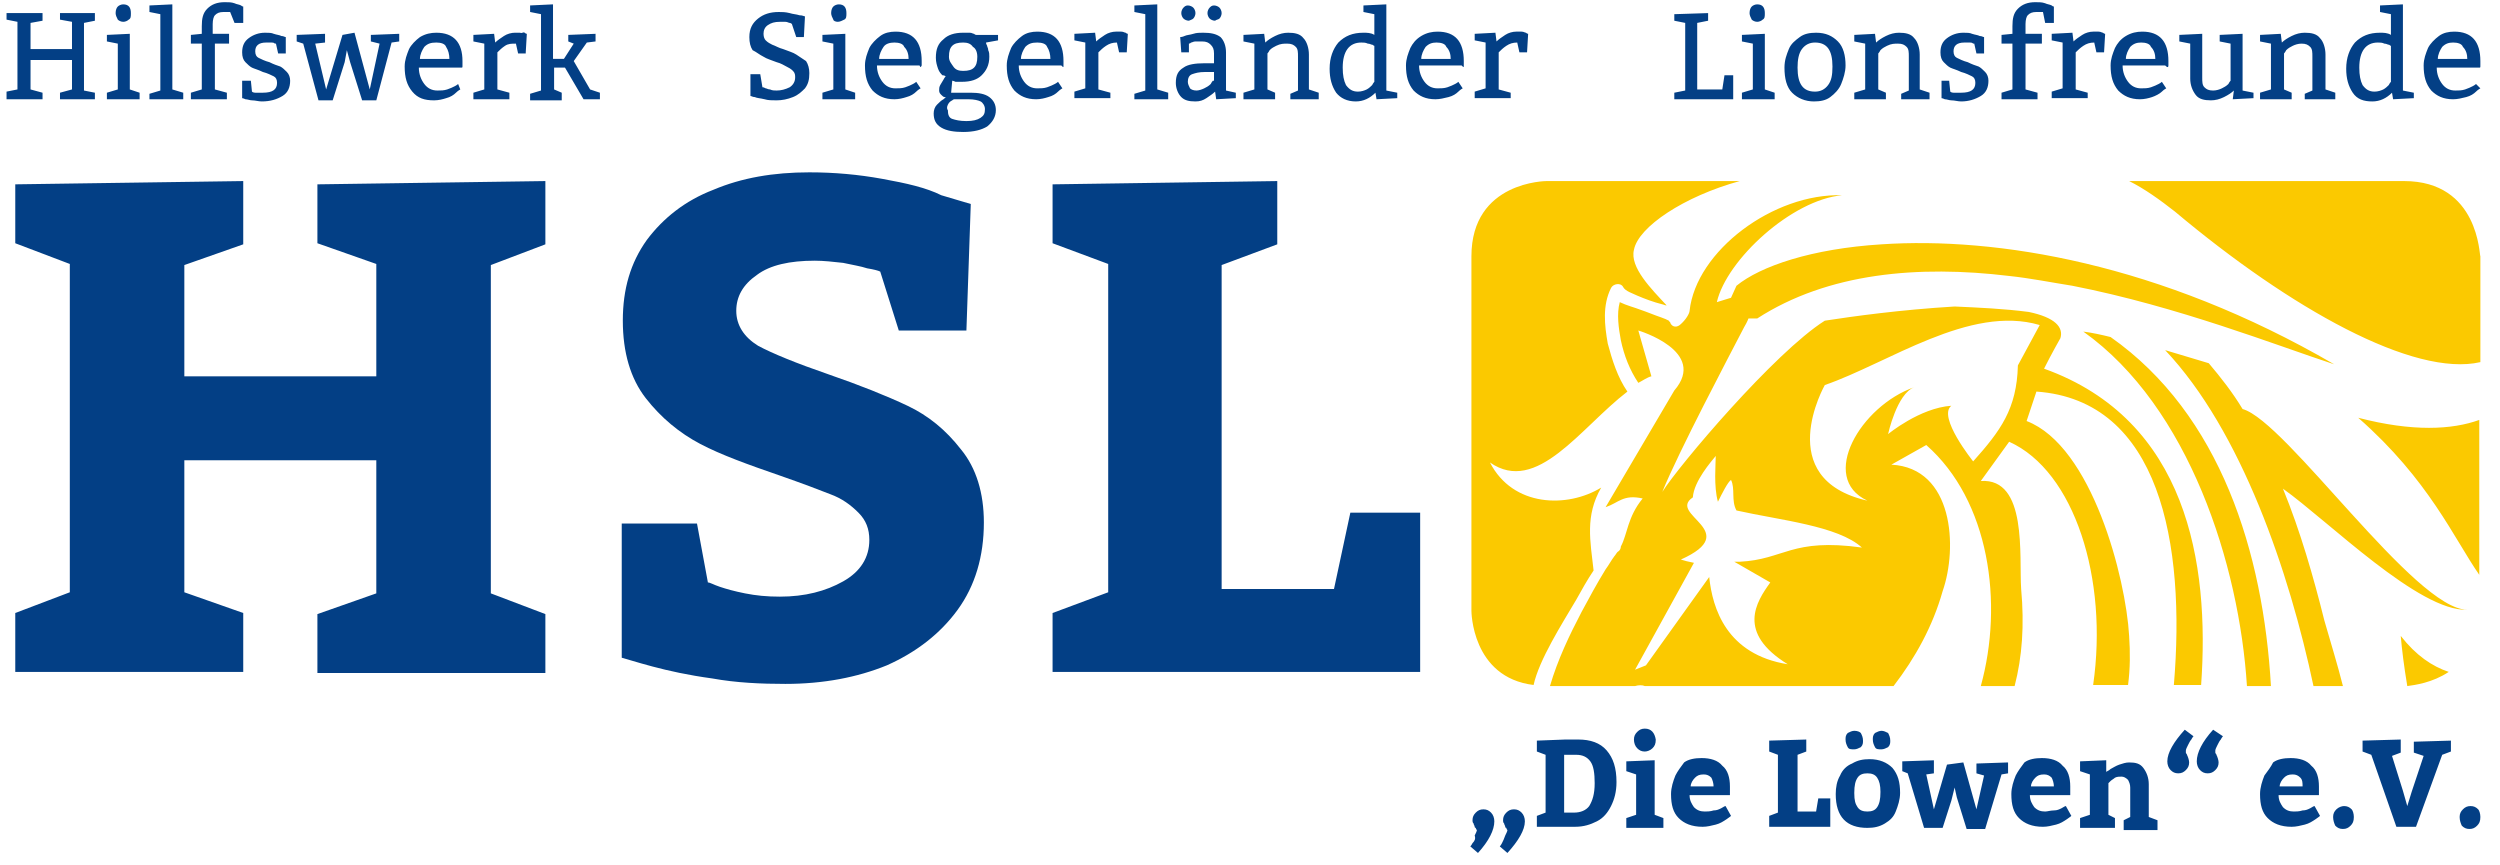 <?xml version="1.0" encoding="utf-8"?>
<!-- Generator: Adobe Illustrator 26.5.0, SVG Export Plug-In . SVG Version: 6.00 Build 0)  -->
<svg version="1.1" id="Ebene_1" xmlns="http://www.w3.org/2000/svg" xmlns:xlink="http://www.w3.org/1999/xlink" x="0px" y="0px"
	 viewBox="0 0 229.2 79.3" style="enable-background:new 0 0 229.2 79.3;" xml:space="preserve">
<style type="text/css">
	.st0{clip-path:url(#SVGID_00000132078646541114410520000012708354236129354394_);fill:#033F85;}
	.st1{clip-path:url(#SVGID_00000132078646541114410520000012708354236129354394_);fill:#FBC900;}
</style>
<g>
	<defs>
		<rect id="SVGID_1_" x="-27.7" y="-17.5" width="283.5" height="113.4"/>
	</defs>
	<clipPath id="SVGID_00000174582478576459715650000015526784832699703987_">
		<use xlink:href="#SVGID_1_"  style="overflow:visible;"/>
	</clipPath>
	<path style="clip-path:url(#SVGID_00000174582478576459715650000015526784832699703987_);fill:#033F85;" d="M225.8,74.2
		c-0.2,0.2-0.3,0.4-0.3,0.7c0,0.3,0.1,0.6,0.2,0.8c0.2,0.2,0.4,0.3,0.7,0.3c0.3,0,0.5-0.1,0.7-0.3c0.2-0.2,0.3-0.4,0.3-0.8
		c0-0.3-0.1-0.6-0.2-0.7c-0.2-0.2-0.4-0.3-0.7-0.3C226.2,73.9,226,74,225.8,74.2 M150.8,66.8c-0.3,0-0.5,0.1-0.7,0.3
		c-0.2,0.2-0.3,0.4-0.3,0.7c0,0.3,0.1,0.6,0.3,0.8c0.2,0.2,0.4,0.3,0.7,0.3c0.2,0,0.5-0.1,0.7-0.3c0.2-0.2,0.3-0.4,0.3-0.8
		C151.7,67.2,151.4,66.8,150.8,66.8 M170,67c-0.2,0-0.4,0.1-0.6,0.2c-0.2,0.2-0.2,0.4-0.2,0.6c0,0.3,0.1,0.5,0.2,0.7
		c0.1,0.2,0.3,0.2,0.6,0.2c0.2,0,0.4-0.1,0.6-0.2c0.2-0.2,0.2-0.4,0.2-0.6c0-0.3-0.1-0.5-0.2-0.7C170.5,67.1,170.3,67,170,67
		 M172.5,67c-0.2,0-0.4,0.1-0.6,0.2c-0.2,0.2-0.2,0.4-0.2,0.6c0,0.3,0.1,0.5,0.2,0.7c0.1,0.2,0.3,0.2,0.6,0.2c0.2,0,0.4-0.1,0.6-0.2
		c0.2-0.2,0.2-0.4,0.2-0.6c0-0.3-0.1-0.5-0.2-0.7C172.9,67.1,172.7,67,172.5,67 M220.1,67.8l-3.5,0.1v1l0.8,0.3l2.3,6.6h1.8l2.4-6.6
		l0.8-0.3v-1l-3.4,0.1v1l0.9,0.3l-1.1,3.3l-0.4,1.3l-0.4-1.4l-1-3.2l0.8-0.3V67.8z M214.2,74.2c-0.2,0.2-0.3,0.4-0.3,0.7
		c0,0.3,0.1,0.6,0.2,0.8c0.2,0.2,0.4,0.3,0.7,0.3c0.3,0,0.5-0.1,0.7-0.3c0.2-0.2,0.3-0.4,0.3-0.8c0-0.3-0.1-0.6-0.2-0.7
		c-0.2-0.2-0.4-0.3-0.7-0.3C214.7,73.9,214.4,74,214.2,74.2 M209,72.1c0-0.3,0.2-0.6,0.4-0.8c0.2-0.2,0.4-0.3,0.8-0.3
		c0.3,0,0.5,0.1,0.7,0.3c0.2,0.2,0.2,0.5,0.2,0.8H209z M207.6,71.1c-0.2,0.5-0.4,1.1-0.4,1.7c0,1,0.2,1.7,0.7,2.2
		c0.5,0.5,1.2,0.8,2.2,0.8c0.4,0,0.8-0.1,1.2-0.2c0.4-0.1,0.7-0.3,1-0.5c0.3-0.2,0.4-0.3,0.4-0.3l-0.5-0.9c-0.1,0-0.2,0.1-0.4,0.2
		c-0.2,0.1-0.4,0.2-0.7,0.2c-0.3,0.1-0.6,0.1-0.8,0.1c-0.4,0-0.7-0.1-1-0.4c-0.2-0.3-0.4-0.6-0.4-1.1l3.7,0c0,0,0-0.2,0-0.3
		c0-0.2,0-0.3,0-0.5c0-0.8-0.2-1.5-0.7-1.9c-0.4-0.5-1.1-0.7-1.9-0.7c-0.6,0-1.2,0.1-1.6,0.4C208.2,70.3,207.9,70.7,207.6,71.1
		 M202.9,66.9c-1,1.1-1.5,2.1-1.5,2.9c0,0.3,0.1,0.6,0.3,0.8c0.2,0.2,0.4,0.3,0.7,0.3c0.3,0,0.5-0.1,0.7-0.3
		c0.2-0.2,0.3-0.4,0.3-0.7c0-0.2-0.1-0.5-0.2-0.7c0-0.1-0.1-0.1-0.1-0.2c0-0.1,0-0.1,0-0.2c0-0.1,0.1-0.3,0.2-0.5
		c0.1-0.2,0.2-0.4,0.3-0.5c0.1-0.2,0.2-0.3,0.2-0.3L202.9,66.9z M200.3,66.9c-1,1.1-1.6,2.1-1.6,2.9c0,0.3,0.1,0.6,0.3,0.8
		c0.2,0.2,0.4,0.3,0.7,0.3c0.3,0,0.5-0.1,0.7-0.3c0.2-0.2,0.3-0.4,0.3-0.7c0-0.2-0.1-0.5-0.2-0.7c0-0.1-0.1-0.1-0.1-0.2
		c0-0.1,0-0.1,0-0.2c0-0.1,0.1-0.3,0.2-0.5c0.1-0.2,0.2-0.4,0.3-0.5c0.1-0.2,0.2-0.3,0.2-0.3L200.3,66.9z M193.1,69.7l-2.4,0.1v0.9
		l0.9,0.3v3.7l-0.9,0.3v0.9h3.2v-0.9l-0.6-0.3v-2.9c0,0,0.1-0.1,0.2-0.2c0.1-0.1,0.3-0.2,0.4-0.3c0.2-0.1,0.4-0.1,0.6-0.1
		c0.2,0,0.4,0.1,0.6,0.3c0.1,0.2,0.2,0.4,0.2,0.7v2.7l-0.6,0.3v0.9h3.1v-0.9l-0.8-0.3v-3c0-0.6-0.2-1.1-0.5-1.5
		c-0.3-0.4-0.7-0.5-1.3-0.5c-0.3,0-0.6,0.1-0.9,0.2c-0.3,0.1-0.6,0.3-0.8,0.4c-0.2,0.2-0.4,0.2-0.4,0.3L193.1,69.7z M186.2,72.1
		c0-0.3,0.2-0.6,0.4-0.8c0.2-0.2,0.4-0.3,0.8-0.3c0.3,0,0.5,0.1,0.7,0.3c0.1,0.2,0.2,0.5,0.2,0.8H186.2z M184.8,71.1
		c-0.2,0.5-0.4,1.1-0.4,1.7c0,1,0.2,1.7,0.7,2.2c0.5,0.5,1.2,0.8,2.2,0.8c0.4,0,0.8-0.1,1.2-0.2c0.4-0.1,0.7-0.3,1-0.5
		c0.3-0.2,0.4-0.3,0.4-0.3l-0.5-0.9c-0.1,0-0.2,0.1-0.4,0.2c-0.2,0.1-0.4,0.2-0.7,0.2s-0.6,0.1-0.8,0.1c-0.4,0-0.7-0.1-1-0.4
		c-0.2-0.3-0.4-0.6-0.4-1.1l3.7,0c0,0,0-0.2,0-0.3c0-0.2,0-0.3,0-0.5c0-0.8-0.2-1.5-0.7-1.9c-0.4-0.5-1.1-0.7-1.9-0.7
		c-0.6,0-1.2,0.1-1.6,0.4C185.3,70.3,185,70.7,184.8,71.1 M177.4,69.7l-3,0.1v0.9l0.5,0.2l1.5,5h1.7l0.8-2.5l0.3-1.2l0.2,0.9
		l0.9,2.9h1.7l1.5-5l0.6-0.1v-1l-2.9,0.1v0.9l0.7,0.2l-0.7,3.1l-1.2-4.3l-1.5,0.2l-1.2,4.1l-0.7-3.2l0.7-0.1V69.7z M170,72.7
		c0-0.7,0.1-1.1,0.3-1.4c0.2-0.3,0.5-0.4,0.9-0.4c0.4,0,0.7,0.1,0.9,0.4c0.2,0.3,0.3,0.7,0.3,1.3c0,0.7-0.1,1.1-0.3,1.4
		c-0.2,0.3-0.5,0.4-0.9,0.4c-0.4,0-0.7-0.1-0.9-0.4S170,73.4,170,72.7 M168.7,71.1c-0.3,0.5-0.4,1.1-0.4,1.7c0,2.1,1,3.1,2.9,3.1
		c0.6,0,1.1-0.1,1.6-0.4c0.5-0.3,0.8-0.6,1-1.1c0.2-0.5,0.4-1.1,0.4-1.7c0-1-0.2-1.7-0.7-2.3c-0.5-0.5-1.2-0.8-2.1-0.8
		c-0.6,0-1.1,0.1-1.6,0.4C169.3,70.2,168.9,70.6,168.7,71.1 M165.6,67.8l-3.4,0.1v1l0.8,0.3v5.3l-0.8,0.3v1h5.6v-2.6h-1.1l-0.2,1.2
		h-1.7v-5.2l0.8-0.3V67.8z M155,72.1c0-0.3,0.2-0.6,0.4-0.8c0.2-0.2,0.4-0.3,0.8-0.3c0.3,0,0.5,0.1,0.7,0.3c0.1,0.2,0.2,0.5,0.2,0.8
		H155z M153.6,71.1c-0.2,0.5-0.4,1.1-0.4,1.7c0,1,0.2,1.7,0.7,2.2c0.5,0.5,1.2,0.8,2.2,0.8c0.4,0,0.8-0.1,1.2-0.2
		c0.4-0.1,0.7-0.3,1-0.5c0.3-0.2,0.4-0.3,0.4-0.3l-0.5-0.9c-0.1,0-0.2,0.1-0.4,0.2c-0.2,0.1-0.4,0.2-0.7,0.2
		c-0.3,0.1-0.6,0.1-0.8,0.1c-0.4,0-0.7-0.1-1-0.4c-0.2-0.3-0.4-0.6-0.4-1.1l3.7,0c0,0,0-0.2,0-0.3c0-0.2,0-0.3,0-0.5
		c0-0.8-0.2-1.5-0.7-1.9c-0.4-0.5-1.1-0.7-1.9-0.7c-0.6,0-1.2,0.1-1.6,0.4C154.1,70.3,153.8,70.7,153.6,71.1 M151.7,69.7l-2.6,0.1
		v0.9l0.9,0.3v3.7l-0.9,0.3v0.9h3.4v-0.9l-0.8-0.3V69.7z M143.5,69.2h1c0.6,0,1,0.2,1.3,0.6c0.3,0.4,0.4,1.1,0.4,2
		c0,1-0.2,1.6-0.5,2.1c-0.3,0.4-0.8,0.6-1.4,0.6h-0.9V69.2z M143.5,67.8l-2.6,0.1v1l0.8,0.3v5.3l-0.8,0.3v1h3.5c0.8,0,1.4-0.2,2-0.5
		c0.6-0.3,1-0.8,1.3-1.4c0.3-0.6,0.5-1.3,0.5-2.2c0-1.3-0.3-2.2-0.9-2.9c-0.6-0.7-1.5-1-2.6-1H143.5z M137.7,77.3
		c-0.1,0.2-0.2,0.3-0.2,0.3l0.7,0.6c1-1.1,1.6-2.1,1.6-2.9c0-0.3-0.1-0.6-0.3-0.8c-0.2-0.2-0.4-0.3-0.7-0.3c-0.3,0-0.5,0.1-0.7,0.3
		c-0.2,0.2-0.3,0.4-0.3,0.7c0,0.1,0,0.2,0.1,0.3c0,0.1,0.1,0.2,0.1,0.3c0,0,0,0.1,0.1,0.1c0,0.1,0.1,0.2,0.1,0.2
		c0,0.1-0.1,0.3-0.2,0.5C137.9,76.9,137.8,77.1,137.7,77.3 M117.1,16.6l-20.6,0.3v5.4l5.1,1.9v30.1l-5.1,1.9v5.4h33.7V47h-6.4
		l-1.5,7H112V24.3l5.1-1.9V16.6z M22.3,16.6L1.4,16.9v5.4l5,1.9v30.1l-5,1.9v5.4h20.9v-5.4l-5.4-1.9V42.2h17.6v12.2l-5.4,1.9v5.4
		h20.9v-5.4l-5-1.9V24.3l5-1.9v-5.8l-20.9,0.3v5.4l5.4,1.9v10.3H16.9V24.3l5.4-1.9V16.6z M5.5,9.1h3.2V8.5l-1-0.2V2.1l1-0.2V1.2
		L5.5,1.2v0.6l1.1,0.2v2.5H2.8V2.1l1.1-0.2V1.2L0.6,1.2v0.6l1,0.2v6.2l-1,0.2v0.7h3.3V8.5L2.8,8.2V5.5h3.8v2.7L5.5,8.5V9.1z
		 M11.8,1.8C12,1.7,12,1.5,12,1.2c0-0.5-0.2-0.8-0.7-0.8c-0.2,0-0.4,0.1-0.5,0.2c-0.1,0.1-0.2,0.3-0.2,0.6c0,0.2,0.1,0.4,0.2,0.6
		C10.9,1.9,11.1,2,11.3,2C11.5,2,11.7,1.9,11.8,1.8 M9.8,9.1h3V8.5l-0.9-0.3V3.1L9.8,3.2v0.6l1,0.2v4.2l-1,0.3V9.1z M13.6,9.1h3.2
		V8.5l-1-0.3V0.4l-2.1,0.1v0.6l1,0.2v7l-1,0.3V9.1z M21.5,2.1h0.8V0.6c0,0-0.1,0-0.2-0.1c-0.2-0.1-0.4-0.1-0.6-0.2
		c-0.3-0.1-0.5-0.1-0.9-0.1c-0.7,0-1.2,0.2-1.6,0.6c-0.4,0.4-0.5,0.9-0.5,1.6v0.7l-1,0.1V4h1v4.2l-1,0.3v0.6h3.3V8.5l-1.1-0.3V4H21
		l0-0.9h-1.5V2.2c0-0.4,0.1-0.7,0.2-0.8c0.2-0.2,0.4-0.3,0.8-0.3c0.2,0,0.3,0,0.4,0s0.2,0,0.2,0L21.5,2.1z M25.9,8.8
		c0.5-0.3,0.7-0.8,0.7-1.4c0-0.3-0.1-0.6-0.3-0.8c-0.2-0.2-0.4-0.4-0.6-0.5c-0.3-0.1-0.6-0.2-1-0.4c-0.4-0.1-0.8-0.3-1-0.4
		c-0.2-0.1-0.3-0.3-0.3-0.6c0-0.5,0.3-0.8,1-0.8c0.2,0,0.3,0,0.5,0c0.1,0,0.2,0,0.3,0.1c0.1,0,0.1,0,0.1,0l0.2,0.9h0.7l0-1.5
		c-0.1,0-0.2-0.1-0.4-0.1c-0.2-0.1-0.4-0.1-0.7-0.2C24.9,3,24.6,3,24.3,3c-0.6,0-1.1,0.2-1.5,0.5c-0.4,0.3-0.6,0.7-0.6,1.3
		c0,0.4,0.1,0.7,0.3,0.9c0.2,0.2,0.4,0.4,0.6,0.5c0.2,0.1,0.6,0.2,1,0.4c0.4,0.1,0.8,0.3,1,0.4c0.2,0.1,0.3,0.3,0.3,0.6
		c0,0.6-0.4,0.9-1.3,0.9c-0.3,0-0.5,0-0.7,0c-0.2,0-0.3-0.1-0.3-0.1l-0.1-1h-0.8V9c0,0,0.1,0,0.3,0.1c0.2,0,0.4,0.1,0.6,0.1
		c0.3,0,0.6,0.1,0.9,0.1C24.8,9.3,25.4,9.1,25.9,8.8 M35.9,3.9l0.7-0.1V3.1L34,3.2v0.6L34.8,4l-0.9,4.2L32.5,3l-1.1,0.2l-1.5,5
		l-1-4.2l0.9-0.1V3.1l-2.6,0.1v0.6L27.8,4l1.4,5.2h1.3l1.1-3.5l0.2-1.1l0.3,1.1l1.1,3.5h1.3L35.9,3.9z M41.2,5.4h-2.7
		c0-0.4,0.2-0.8,0.4-1.1C39.2,4,39.5,3.9,40,3.9c0.4,0,0.8,0.1,0.9,0.4C41.1,4.6,41.2,5,41.2,5.4 M42.4,6c0-0.1,0-0.2,0-0.4
		C42.4,3.9,41.6,3,40,3c-0.5,0-1,0.1-1.5,0.4c-0.4,0.3-0.8,0.7-1,1.1c-0.2,0.5-0.4,1-0.4,1.6c0,1,0.2,1.7,0.7,2.3s1.1,0.8,2,0.8
		c0.4,0,0.8-0.1,1.1-0.2c0.4-0.1,0.7-0.3,0.9-0.5c0.2-0.2,0.4-0.3,0.4-0.3L42,7.7c0,0-0.1,0.1-0.3,0.2C41.5,8,41.3,8.1,41,8.2
		c-0.3,0.1-0.6,0.1-0.9,0.1c-0.5,0-0.9-0.2-1.2-0.6c-0.3-0.4-0.5-0.9-0.5-1.5l3.9,0C42.4,6.2,42.4,6.2,42.4,6 M48.2,4.8l0.1-1.7
		c0,0-0.1,0-0.2-0.1S47.8,3.1,47.7,3c-0.2,0-0.3,0-0.5,0c-0.3,0-0.7,0.1-1,0.3c-0.3,0.2-0.6,0.4-0.8,0.6l-0.1-0.8l-1.9,0.1v0.6
		l1,0.2v4.2l-1,0.3v0.6h3.3V8.5l-1.1-0.3V4.8c0.2-0.2,0.4-0.4,0.7-0.6C46.6,4,46.9,4,47.3,4l0.2,0.9H48.2z M53.5,9.1H55V8.5
		l-0.9-0.3h0l-1.5-2.6l1.2-1.7h0l0.8-0.1V3.1l-2.5,0.1v0.6l0.5,0.2l-0.9,1.4h-1v-5l-2.1,0.1v0.6l1,0.2v7l-1,0.3v0.6h2.9V8.5
		l-0.7-0.3v-2h1L53.5,9.1z M70.2,3.7C70.1,3.6,70,3.4,70,3.1c0-0.3,0.1-0.6,0.4-0.8C70.7,2.1,71,2,71.5,2c0.2,0,0.4,0,0.5,0
		c0.2,0,0.3,0.1,0.4,0.1c0.1,0,0.2,0.1,0.2,0.1l0.4,1.2h0.7l0.1-1.9c-0.1,0-0.2-0.1-0.5-0.1c-0.3-0.1-0.6-0.1-0.9-0.2
		c-0.4-0.1-0.7-0.1-1-0.1c-0.8,0-1.4,0.2-1.9,0.6c-0.5,0.4-0.8,0.9-0.8,1.7c0,0.5,0.1,0.9,0.3,1.2C69.4,4.8,69.6,5,70,5.2
		c0.3,0.2,0.7,0.3,1.2,0.5c0.4,0.1,0.7,0.3,0.9,0.4c0.2,0.1,0.4,0.2,0.6,0.4c0.2,0.2,0.2,0.4,0.2,0.6c0,0.4-0.2,0.7-0.5,0.9
		c-0.4,0.2-0.8,0.3-1.2,0.3c-0.2,0-0.4,0-0.6-0.1c-0.2,0-0.3-0.1-0.4-0.1C70,8,70,8,69.9,8l-0.2-1.2h-0.9v2c0.1,0,0.2,0.1,0.4,0.1
		c0.2,0.1,0.5,0.1,0.9,0.2c0.3,0.1,0.7,0.1,1.1,0.1c0.5,0,1-0.1,1.5-0.3c0.5-0.2,0.8-0.5,1.1-0.8c0.3-0.4,0.4-0.8,0.4-1.4
		c0-0.4-0.1-0.8-0.3-1.1C73.6,5.4,73.3,5.2,73,5c-0.3-0.2-0.7-0.3-1.2-0.5c-0.4-0.1-0.7-0.3-1-0.4C70.6,4,70.4,3.9,70.2,3.7
		 M80.9,16.4c-2.2-0.4-4.4-0.6-6.7-0.6c-3.3,0-6.2,0.5-8.8,1.6c-2.6,1-4.6,2.6-6.1,4.6c-1.5,2.1-2.2,4.5-2.2,7.4
		c0,2.9,0.7,5.3,2.1,7.1c1.4,1.8,3.1,3.2,5,4.2c1.9,1,4.4,1.9,7.3,2.9c2,0.7,3.6,1.3,4.6,1.7c1.1,0.4,1.9,1,2.6,1.7
		c0.7,0.7,1,1.5,1,2.5c0,1.6-0.8,2.9-2.4,3.8c-1.6,0.9-3.5,1.4-5.8,1.4c-1.2,0-2.2-0.1-3.2-0.3c-1-0.2-1.7-0.4-2.3-0.6
		c-0.6-0.2-0.9-0.4-1.1-0.4l-1-5.4h-6.9v12.3c0.4,0.1,1.3,0.4,2.8,0.8c1.5,0.4,3.3,0.8,5.5,1.1c2.2,0.4,4.5,0.5,6.7,0.5
		c3.5,0,6.6-0.6,9.3-1.7c2.7-1.2,4.9-2.9,6.5-5.1c1.6-2.2,2.4-4.9,2.4-8c0-2.7-0.7-5-2.1-6.7c-1.4-1.8-3-3.1-4.9-4
		c-1.9-0.9-4.4-1.9-7.3-2.9c-2.9-1-5.1-1.9-6.4-2.6c-1.3-0.8-2-1.9-2-3.2c0-1.3,0.6-2.4,1.9-3.3c1.2-0.9,3-1.3,5.3-1.3
		c0.8,0,1.7,0.1,2.6,0.2c0.9,0.2,1.6,0.3,2.2,0.5c0.6,0.1,1,0.2,1.2,0.3l1.7,5.4h6.2l0.4-11.6c-0.4-0.1-1.3-0.4-2.7-0.8
		C84.9,17.2,83.1,16.8,80.9,16.4 M77.4,1.8c0.2-0.1,0.2-0.3,0.2-0.6c0-0.5-0.2-0.8-0.7-0.8c-0.2,0-0.4,0.1-0.5,0.2
		c-0.1,0.1-0.2,0.3-0.2,0.6c0,0.2,0.1,0.4,0.2,0.6C76.4,1.9,76.6,2,76.8,2C77,2,77.2,1.9,77.4,1.8 M75.4,9.1h3V8.5l-0.9-0.3V3.1
		l-2.1,0.1v0.6l1,0.2v4.2l-1,0.3V9.1z M83.3,5.4h-2.7c0-0.4,0.2-0.8,0.4-1.1C81.2,4,81.6,3.9,82,3.9c0.4,0,0.8,0.1,0.9,0.4
		C83.2,4.6,83.3,5,83.3,5.4 M84.5,6c0-0.1,0-0.2,0-0.4c0-1.8-0.8-2.7-2.4-2.7c-0.5,0-1,0.1-1.4,0.4c-0.4,0.3-0.8,0.7-1,1.1
		c-0.2,0.5-0.4,1-0.4,1.6c0,1,0.2,1.7,0.7,2.3c0.5,0.5,1.1,0.8,2,0.8c0.4,0,0.8-0.1,1.1-0.2c0.4-0.1,0.7-0.3,0.9-0.5
		c0.2-0.2,0.4-0.3,0.4-0.3l-0.4-0.6c0,0-0.1,0.1-0.3,0.2c-0.2,0.1-0.4,0.2-0.7,0.3c-0.3,0.1-0.6,0.1-0.9,0.1c-0.5,0-0.9-0.2-1.2-0.6
		c-0.3-0.4-0.5-0.9-0.5-1.5l3.9,0C84.4,6.2,84.4,6.2,84.5,6 M89.6,5.2c0,0.5-0.1,0.8-0.3,1c-0.2,0.2-0.5,0.3-1,0.3
		c-0.4,0-0.7-0.1-0.9-0.4S87,5.6,87,5.2c0-0.5,0.1-0.8,0.3-1c0.2-0.2,0.5-0.3,1-0.3c0.4,0,0.7,0.1,0.9,0.4
		C89.4,4.4,89.6,4.7,89.6,5.2 M86.9,9.6c0.1-0.2,0.2-0.3,0.4-0.4c0.1-0.1,0.2-0.1,0.2-0.1h1.3c0.5,0,0.9,0.1,1.1,0.2
		c0.2,0.1,0.4,0.4,0.4,0.7c0,0.4-0.1,0.6-0.4,0.8c-0.3,0.2-0.7,0.3-1.3,0.3c-0.6,0-1-0.1-1.3-0.2c-0.3-0.1-0.4-0.4-0.4-0.8
		C86.8,10,86.8,9.8,86.9,9.6 M90.4,3.9l1.1-0.2V3.2l-2,0c0,0-0.1,0-0.2-0.1c-0.1,0-0.2-0.1-0.4-0.1c-0.2,0-0.4,0-0.6,0
		c-0.8,0-1.4,0.2-1.8,0.6c-0.5,0.4-0.7,0.9-0.7,1.7c0,0.4,0.1,0.7,0.2,1c0.1,0.3,0.3,0.5,0.4,0.6C86.6,6.9,86.7,7,86.7,7
		c0,0-0.1,0.1-0.2,0.3c-0.1,0.2-0.2,0.3-0.3,0.5c-0.1,0.2-0.1,0.3-0.1,0.5c0,0.2,0.1,0.3,0.2,0.4c0.1,0.1,0.2,0.2,0.3,0.2
		c0.1,0,0.2,0.1,0.2,0c0,0-0.1,0-0.3,0.2c-0.2,0.1-0.4,0.3-0.6,0.5c-0.2,0.2-0.3,0.5-0.3,0.8c0,0.6,0.2,1,0.7,1.3
		c0.5,0.3,1.2,0.4,2,0.4c1,0,1.7-0.2,2.2-0.5c0.5-0.4,0.8-0.9,0.8-1.5c0-0.5-0.2-0.9-0.6-1.2c-0.4-0.3-1-0.4-1.7-0.4h-1.8l0.1-1.1
		c0,0,0.1,0,0.3,0.1c0.2,0,0.3,0,0.6,0c0.8,0,1.4-0.2,1.8-0.6c0.4-0.4,0.7-0.9,0.7-1.7c0-0.2,0-0.4-0.1-0.6c0-0.2-0.1-0.3-0.1-0.4
		C90.4,4,90.4,4,90.4,3.9 M96.3,5.4h-2.7c0-0.4,0.2-0.8,0.4-1.1c0.3-0.3,0.6-0.4,1.1-0.4c0.4,0,0.8,0.1,0.9,0.4
		C96.2,4.6,96.3,5,96.3,5.4 M97.5,6c0-0.1,0-0.2,0-0.4c0-1.8-0.8-2.7-2.4-2.7c-0.5,0-1,0.1-1.4,0.4c-0.4,0.3-0.8,0.7-1,1.1
		c-0.2,0.5-0.4,1-0.4,1.6c0,1,0.2,1.7,0.7,2.3c0.5,0.5,1.1,0.8,2,0.8c0.4,0,0.8-0.1,1.1-0.2c0.4-0.1,0.7-0.3,0.9-0.5
		c0.2-0.2,0.4-0.3,0.4-0.3l-0.4-0.6c0,0-0.1,0.1-0.3,0.2c-0.2,0.1-0.4,0.2-0.7,0.3c-0.3,0.1-0.6,0.1-0.9,0.1c-0.5,0-0.9-0.2-1.2-0.6
		c-0.3-0.4-0.5-0.9-0.5-1.5l3.9,0C97.5,6.2,97.5,6.2,97.5,6 M103.3,4.8l0.1-1.7c0,0-0.1,0-0.2-0.1c-0.1,0-0.2-0.1-0.4-0.1
		c-0.2,0-0.3,0-0.5,0c-0.3,0-0.7,0.1-1,0.3c-0.3,0.2-0.6,0.4-0.8,0.6l-0.1-0.8l-1.9,0.1v0.6l1,0.2v4.2l-1,0.3v0.6h3.3V8.5l-1.1-0.3
		V4.8c0.2-0.2,0.4-0.4,0.7-0.6c0.3-0.2,0.6-0.3,1-0.3l0.2,0.9H103.3z M103.9,9.1h3.2V8.5l-1-0.3V0.4l-2.1,0.1v0.6l1,0.2v7l-1,0.3
		V9.1z M109.4,1.7c0.1-0.1,0.2-0.3,0.2-0.5c0-0.2-0.1-0.4-0.2-0.5c-0.1-0.1-0.3-0.2-0.5-0.2c-0.2,0-0.3,0.1-0.4,0.2
		c-0.1,0.1-0.2,0.3-0.2,0.5c0,0.2,0.1,0.4,0.2,0.5c0.1,0.1,0.3,0.2,0.5,0.2C109.2,1.8,109.3,1.8,109.4,1.7 M111.8,1.7
		c0.1-0.1,0.2-0.3,0.2-0.5c0-0.2-0.1-0.4-0.2-0.5c-0.1-0.1-0.3-0.2-0.5-0.2c-0.2,0-0.3,0.1-0.4,0.2c-0.1,0.1-0.2,0.3-0.2,0.5
		c0,0.2,0.1,0.4,0.2,0.5c0.1,0.1,0.3,0.2,0.5,0.2C111.5,1.8,111.7,1.8,111.8,1.7 M111.2,7.4c0,0-0.1,0.1-0.2,0.3
		c-0.2,0.2-0.4,0.3-0.6,0.4c-0.2,0.1-0.5,0.2-0.7,0.2c-0.3,0-0.5-0.1-0.6-0.2c-0.1-0.2-0.2-0.4-0.2-0.6c0-0.3,0.1-0.6,0.4-0.7
		s0.6-0.2,1.2-0.2h0.8V7.4z M111.5,9.1l1.8-0.1V8.5l-0.9-0.2V4.8c0-0.6-0.2-1.1-0.5-1.4C111.5,3.1,111,3,110.3,3
		c-0.3,0-0.6,0-0.9,0.1c-0.3,0.1-0.6,0.1-0.8,0.2c-0.2,0.1-0.4,0.1-0.4,0.1l0.1,1.4h0.7L109,4c0,0,0.1,0,0.2-0.1
		c0.1,0,0.2-0.1,0.4-0.1c0.2,0,0.4,0,0.6,0c0.4,0,0.6,0.1,0.8,0.3c0.2,0.2,0.3,0.4,0.3,0.8v0.9h-0.9c-0.8,0-1.5,0.1-1.9,0.4
		c-0.5,0.3-0.7,0.7-0.7,1.4c0,0.5,0.2,1,0.5,1.3c0.3,0.3,0.7,0.4,1.3,0.4c0.4,0,0.7-0.1,1-0.3s0.6-0.4,0.8-0.6L111.5,9.1z
		 M118.2,9.1h2.7V8.5l-0.9-0.3V5c0-0.6-0.2-1.2-0.5-1.5c-0.3-0.4-0.8-0.5-1.4-0.5c-0.4,0-0.8,0.1-1.2,0.3c-0.4,0.2-0.7,0.4-0.9,0.6
		l-0.1-0.8l-1.9,0.1v0.6l1,0.2v4.2l-1,0.3v0.6h2.9V8.5l-0.7-0.3V4.9c0,0,0.1-0.1,0.2-0.3c0.2-0.2,0.4-0.3,0.6-0.4
		C117.4,4,117.7,4,118,4c0.4,0,0.6,0.1,0.8,0.3c0.2,0.2,0.2,0.5,0.2,0.9v3.1l-0.7,0.3V9.1z M126,7.5c0,0-0.1,0.1-0.2,0.3
		c-0.1,0.1-0.3,0.3-0.5,0.4c-0.2,0.1-0.5,0.2-0.8,0.2c-0.5,0-0.8-0.2-1.1-0.6c-0.2-0.4-0.3-0.9-0.3-1.6c0-1.5,0.6-2.3,1.7-2.3
		c0.2,0,0.4,0,0.6,0.1c0.2,0,0.3,0.1,0.4,0.1c0.1,0,0.1,0.1,0.2,0.1V7.5z M126.2,9.1l1.9-0.1V8.5l-1-0.2V0.4l-2.1,0.1v0.6l1,0.2v1.9
		C125.7,3,125.3,3,125,3c-1,0-1.7,0.3-2.3,0.9c-0.5,0.6-0.8,1.4-0.8,2.4c0,0.9,0.2,1.6,0.6,2.2c0.4,0.5,1,0.8,1.8,0.8
		c0.7,0,1.3-0.3,1.8-0.8L126.2,9.1z M133,5.4h-2.7c0-0.4,0.2-0.8,0.4-1.1c0.3-0.3,0.6-0.4,1-0.4c0.4,0,0.8,0.1,0.9,0.4
		C132.9,4.6,133,5,133,5.4 M134.2,6c0-0.1,0-0.2,0-0.4c0-1.8-0.8-2.7-2.4-2.7c-0.5,0-1,0.1-1.5,0.4s-0.8,0.7-1,1.1
		c-0.2,0.5-0.4,1-0.4,1.6c0,1,0.2,1.7,0.7,2.3c0.5,0.5,1.1,0.8,2,0.8c0.4,0,0.8-0.1,1.2-0.2s0.7-0.3,0.9-0.5s0.4-0.3,0.4-0.3
		l-0.4-0.6c0,0-0.1,0.1-0.3,0.2c-0.2,0.1-0.4,0.2-0.7,0.3c-0.3,0.1-0.6,0.1-0.9,0.1c-0.5,0-0.9-0.2-1.2-0.6
		c-0.3-0.4-0.5-0.9-0.5-1.5l3.9,0C134.2,6.2,134.2,6.2,134.2,6 M135,77.3c-0.1,0.2-0.2,0.3-0.2,0.3l0.7,0.6c1-1.1,1.5-2.1,1.5-2.9
		c0-0.3-0.1-0.6-0.3-0.8c-0.2-0.2-0.4-0.3-0.7-0.3c-0.3,0-0.5,0.1-0.7,0.3c-0.2,0.2-0.3,0.4-0.3,0.7c0,0.1,0,0.2,0.1,0.3
		c0,0.1,0.1,0.2,0.1,0.3c0,0,0,0.1,0.1,0.1c0,0.1,0.1,0.2,0.1,0.2c0,0.1-0.1,0.3-0.2,0.5C135.3,76.9,135.2,77.1,135,77.3 M140,4.8
		l0.1-1.7c0,0-0.1,0-0.2-0.1c-0.1,0-0.2-0.1-0.4-0.1c-0.2,0-0.3,0-0.5,0c-0.3,0-0.7,0.1-1,0.3c-0.3,0.2-0.6,0.4-0.8,0.6l-0.1-0.8
		l-1.9,0.1v0.6l1,0.2v4.2l-1,0.3v0.6h3.3V8.5l-1.1-0.3V4.8c0.2-0.2,0.4-0.4,0.7-0.6c0.3-0.2,0.6-0.3,1-0.3l0.2,0.9H140z M153.4,9.1
		h5.5V6.9h-0.8l-0.2,1.3h-2.3V2.1l1-0.2V1.2l-3.1,0.1v0.6l1,0.2v6.2l-1,0.2V9.1z M161.6,1.8c0.2-0.1,0.2-0.3,0.2-0.6
		c0-0.5-0.2-0.8-0.7-0.8c-0.2,0-0.4,0.1-0.5,0.2c-0.1,0.1-0.2,0.3-0.2,0.6c0,0.2,0.1,0.4,0.2,0.6c0.1,0.1,0.3,0.2,0.5,0.2
		C161.3,2,161.5,1.9,161.6,1.8 M159.7,9.1h3V8.5l-0.9-0.3V3.1l-2.1,0.1v0.6l1,0.2v4.2l-1,0.3V9.1z M168,6.1c0,0.8-0.1,1.3-0.4,1.7
		c-0.3,0.4-0.7,0.6-1.2,0.6c-1.1,0-1.6-0.7-1.6-2.2c0-0.7,0.1-1.3,0.4-1.7c0.3-0.4,0.7-0.6,1.2-0.6C167.5,3.9,168,4.6,168,6.1
		 M168.8,7.7c0.2-0.5,0.4-1.1,0.4-1.7c0-0.9-0.2-1.7-0.7-2.2c-0.5-0.5-1.1-0.8-2-0.8c-0.6,0-1.1,0.1-1.5,0.4c-0.4,0.3-0.8,0.6-1,1.1
		c-0.2,0.5-0.4,1-0.4,1.7c0,1,0.2,1.8,0.7,2.3c0.5,0.5,1.2,0.8,2,0.8c0.6,0,1.1-0.1,1.5-0.4C168.2,8.6,168.6,8.2,168.8,7.7
		 M174.2,9.1h2.7V8.5l-0.9-0.3V5c0-0.6-0.2-1.2-0.5-1.5c-0.3-0.4-0.8-0.5-1.4-0.5c-0.4,0-0.8,0.1-1.2,0.3c-0.4,0.2-0.7,0.4-0.9,0.6
		l-0.1-0.8l-1.9,0.1v0.6l1,0.2v4.2l-1,0.3v0.6h2.9V8.5l-0.7-0.3V4.9c0,0,0.1-0.1,0.2-0.3c0.2-0.2,0.4-0.3,0.6-0.4
		C173.4,4,173.7,4,174,4c0.4,0,0.6,0.1,0.8,0.3c0.2,0.2,0.2,0.5,0.2,0.9v3.1l-0.7,0.3V9.1z M181.6,8.8c0.5-0.3,0.7-0.8,0.7-1.4
		c0-0.3-0.1-0.6-0.3-0.8c-0.2-0.2-0.4-0.4-0.6-0.5c-0.3-0.1-0.6-0.2-1-0.4c-0.4-0.1-0.8-0.3-1-0.4c-0.2-0.1-0.3-0.3-0.3-0.6
		c0-0.5,0.3-0.8,1-0.8c0.2,0,0.3,0,0.5,0c0.1,0,0.2,0,0.3,0.1c0.1,0,0.1,0,0.1,0l0.2,0.9h0.7l0-1.5c-0.1,0-0.2-0.1-0.4-0.1
		c-0.2-0.1-0.4-0.1-0.7-0.2C180.6,3,180.3,3,180,3c-0.6,0-1.1,0.2-1.5,0.5c-0.4,0.3-0.6,0.7-0.6,1.3c0,0.4,0.1,0.7,0.3,0.9
		c0.2,0.2,0.4,0.4,0.6,0.5c0.2,0.1,0.6,0.2,1,0.4c0.4,0.1,0.8,0.3,1,0.4c0.2,0.1,0.3,0.3,0.3,0.6c0,0.6-0.4,0.9-1.3,0.9
		c-0.3,0-0.5,0-0.7,0c-0.2,0-0.3-0.1-0.3-0.1l-0.1-1H178V9c0,0,0.1,0,0.3,0.1c0.2,0,0.4,0.1,0.6,0.1c0.3,0,0.6,0.1,0.9,0.1
		C180.5,9.3,181.1,9.1,181.6,8.8 M187.5,2.1h0.8V0.6c0,0-0.1,0-0.2-0.1c-0.2-0.1-0.4-0.1-0.6-0.2c-0.3-0.1-0.5-0.1-0.9-0.1
		c-0.7,0-1.2,0.2-1.6,0.6c-0.4,0.4-0.5,0.9-0.5,1.6v0.7l-1,0.1V4h1v4.2l-1,0.3v0.6h3.3V8.5l-1.1-0.3V4h1.5l0-0.9h-1.5V2.2
		c0-0.4,0.1-0.7,0.2-0.8c0.2-0.2,0.4-0.3,0.8-0.3c0.2,0,0.3,0,0.4,0c0.1,0,0.2,0,0.2,0L187.5,2.1z M192.9,4.8l0.1-1.7
		c0,0-0.1,0-0.2-0.1c-0.1,0-0.2-0.1-0.4-0.1s-0.3,0-0.5,0c-0.3,0-0.7,0.1-1,0.3c-0.3,0.2-0.6,0.4-0.8,0.6l-0.1-0.8l-1.9,0.1v0.6
		l1,0.2v4.2l-1,0.3v0.6h3.3V8.5l-1.1-0.3V4.8c0.2-0.2,0.4-0.4,0.7-0.6c0.3-0.2,0.6-0.3,1-0.3l0.2,0.9H192.9z M197.6,5.4h-2.7
		c0-0.4,0.2-0.8,0.4-1.1c0.3-0.3,0.6-0.4,1-0.4c0.4,0,0.8,0.1,0.9,0.4C197.5,4.6,197.6,5,197.6,5.4 M198.8,6c0-0.1,0-0.2,0-0.4
		c0-1.8-0.8-2.7-2.4-2.7c-0.5,0-1,0.1-1.5,0.4s-0.8,0.7-1,1.1c-0.2,0.5-0.4,1-0.4,1.6c0,1,0.2,1.7,0.7,2.3c0.5,0.5,1.1,0.8,2,0.8
		c0.4,0,0.8-0.1,1.1-0.2s0.7-0.3,0.9-0.5c0.2-0.2,0.4-0.3,0.4-0.3l-0.4-0.6c0,0-0.1,0.1-0.3,0.2c-0.2,0.1-0.4,0.2-0.7,0.3
		c-0.3,0.1-0.6,0.1-0.9,0.1c-0.5,0-0.9-0.2-1.2-0.6c-0.3-0.4-0.5-0.9-0.5-1.5l3.9,0C198.7,6.2,198.8,6.2,198.8,6 M204.7,9.1l1.9-0.1
		V8.5l-1-0.2V3.1l-2.1,0.1v0.6l1,0.2v3.4c0,0-0.1,0.1-0.2,0.3c-0.2,0.2-0.4,0.3-0.6,0.4c-0.2,0.1-0.5,0.2-0.8,0.2
		c-0.4,0-0.6-0.1-0.8-0.3c-0.2-0.2-0.2-0.5-0.2-0.9v-4l-2.1,0.1v0.6l1,0.2v3.2c0,0.6,0.2,1.1,0.5,1.5c0.3,0.4,0.8,0.5,1.4,0.5
		c0.4,0,0.8-0.1,1.2-0.3c0.4-0.2,0.7-0.4,0.9-0.6L204.7,9.1z M211.4,9.1h2.7V8.5l-0.9-0.3V5c0-0.6-0.2-1.2-0.5-1.5
		c-0.3-0.4-0.8-0.5-1.4-0.5c-0.4,0-0.8,0.1-1.2,0.3c-0.4,0.2-0.7,0.4-0.9,0.6l-0.1-0.8l-1.9,0.1v0.6l1,0.2v4.2l-1,0.3v0.6h2.9V8.5
		l-0.7-0.3V4.9c0,0,0.1-0.1,0.2-0.3c0.2-0.2,0.4-0.3,0.6-0.4c0.2-0.1,0.5-0.2,0.8-0.2c0.4,0,0.6,0.1,0.8,0.3
		c0.2,0.2,0.2,0.5,0.2,0.9v3.1l-0.7,0.3V9.1z M219.2,7.5c0,0-0.1,0.1-0.2,0.3c-0.1,0.1-0.3,0.3-0.5,0.4c-0.2,0.1-0.5,0.2-0.8,0.2
		c-0.5,0-0.8-0.2-1.1-0.6c-0.2-0.4-0.3-0.9-0.3-1.6c0-1.5,0.6-2.3,1.7-2.3c0.2,0,0.4,0,0.6,0.1c0.2,0,0.3,0.1,0.4,0.1
		c0.1,0,0.1,0.1,0.2,0.1V7.5z M219.4,9.1l1.9-0.1V8.5l-1-0.2V0.4l-2.1,0.1v0.6l1,0.2v1.9C218.9,3,218.5,3,218.2,3
		c-1,0-1.7,0.3-2.3,0.9c-0.5,0.6-0.8,1.4-0.8,2.4c0,0.9,0.2,1.6,0.6,2.2s1,0.8,1.8,0.8c0.7,0,1.3-0.3,1.8-0.8L219.4,9.1z M226.2,5.4
		h-2.7c0-0.4,0.2-0.8,0.4-1.1c0.3-0.3,0.6-0.4,1-0.4c0.4,0,0.8,0.1,0.9,0.4C226.1,4.6,226.2,5,226.2,5.4 M227.4,6c0-0.1,0-0.2,0-0.4
		c0-1.8-0.8-2.7-2.4-2.7c-0.5,0-1,0.1-1.4,0.4s-0.8,0.7-1,1.1c-0.2,0.5-0.4,1-0.4,1.6c0,1,0.2,1.7,0.7,2.3c0.5,0.5,1.1,0.8,2,0.8
		c0.4,0,0.8-0.1,1.2-0.2s0.7-0.3,0.9-0.5c0.2-0.2,0.4-0.3,0.4-0.3L227,7.7c0,0-0.1,0.1-0.3,0.2c-0.2,0.1-0.4,0.2-0.7,0.3
		c-0.3,0.1-0.6,0.1-0.9,0.1c-0.5,0-0.9-0.2-1.2-0.6c-0.3-0.4-0.5-0.9-0.5-1.5l3.9,0C227.4,6.2,227.4,6.2,227.4,6"/>
	<path style="clip-path:url(#SVGID_00000174582478576459715650000015526784832699703987_);fill:#FBC900;" d="M155.3,51.6
		c-0.5-0.1-0.9-0.2-1.2-0.3c5.8-2.6-1.3-4.1,1.1-5.7c0.1-1.5,1.7-3.3,2.1-3.8c0,0.7-0.2,2.8,0.2,4.2c0.4-0.8,0.9-1.8,1.2-2
		c0.4,0.8,0,1.9,0.5,2.8c4,0.9,9.3,1.4,11.5,3.4c-6.5-0.9-7.1,1.1-11.2,1.3c-0.1,0-0.3,0-0.5,0l3.3,1.9c-1.3,1.8-3.1,4.6,1.6,7.5
		c-5.6-0.9-6.9-5.1-7.2-8l-5.8,8.1l-1,0.4L155.3,51.6z M171.2,45.9c-8.8-2-3.9-10.6-3.9-10.6c5.8-2,13.3-7.4,19.7-5.5l-2,3.7
		c-0.1,4-1.6,6-4.1,8.8c0,0-3.3-4.1-2-5.1c-2.9,0.2-5.8,2.6-5.8,2.6s0.8-3.7,2.4-4.3C170.6,37.2,166.7,43.8,171.2,45.9 M158.7,27.3
		l-1.3,0.4c0.9-3.9,6.9-9.4,11.5-9.8c-6.3-0.2-13.4,5.1-14,10.6l0,0c0,0,0,0,0,0c0,0.2-0.3,0.8-0.9,1.3c-0.4,0.3-0.8,0.1-0.9-0.3
		c0,0-0.1,0-0.1-0.1c-0.2-0.1-0.4-0.2-0.7-0.3c-0.6-0.2-1.3-0.5-1.9-0.7c-0.5-0.2-1.3-0.4-1.9-0.7c-0.3,1.1-0.1,2.4,0.1,3.5
		c0.3,1.4,0.8,2.7,1.6,3.9c0.4-0.2,0.8-0.5,1.2-0.6l-1.2-4.2c0,0,6.4,1.9,3.3,5.5l-6.3,10.7c1.2-0.4,1.6-1.2,3.4-0.8
		c-1.4,1.7-1.4,3.3-2,4.4c0,0.2-0.1,0.4-0.3,0.5c0,0,0,0,0,0c-0.1,0.1-0.2,0.3-0.3,0.4c-0.3,0.4-0.5,0.8-0.8,1.2
		c-0.8,1.3-1.5,2.6-2.2,3.9c-1.1,2.1-2.2,4.4-2.9,6.8h7.8c0.3-0.1,0.7-0.1,0.9,0h22.8c2-2.6,3.6-5.5,4.5-8.7c1.4-4,1-11.3-4.7-11.6
		l3.2-1.8c5.8,5.1,7.1,14.5,5,22.1h3.1c0.7-2.7,0.9-5.6,0.6-8.9c-0.2-3,0.6-10.2-3.7-9.9l2.6-3.6c6,2.7,9.1,12.6,7.7,22.3h3.2
		c0.2-1.5,0.2-3,0.1-4.5c-0.3-5.3-3.4-17.4-9.4-19.7l0.9-2.7c11.3,0.8,13.7,13.9,12.6,26.9h2.5c0.8-11.2-1.3-24.3-14.4-29
		c0.7-1.4,1.5-2.8,1.5-2.8c0.3-1-0.5-1.9-2.9-2.4c-2.3-0.3-4.6-0.4-6.8-0.5c-5,0.3-9.3,0.9-11.9,1.3c-4.6,2.9-13.4,13.3-14.9,15.7
		c1.5-3.7,6.1-12.4,7.5-15.1c0.3-0.5,0.4-0.8,0.4-0.8l0.8,0c6.5-4.2,14.8-4.9,23.1-3.9c1.9,0.2,3.9,0.6,5.8,0.9
		c9.7,1.9,18.8,5.5,24,7.2c-16-9.3-31-11.7-41.5-11c-6.4,0.4-11.1,2-13.3,3.8L158.7,27.3z M213.1,56.9c-1-4-2.2-8.2-3.8-12.1
		c4.2,3,12.5,11.3,16.9,11.1c-4.8,0-16.6-17.3-20.6-18.4v0c-0.9-1.5-2-2.9-3.1-4.2c-1.3-0.4-2.7-0.8-4-1.2
		c7,7.4,11.4,20.4,13.6,30.8h2.7C214.3,60.9,213.7,59,213.1,56.9 M224.5,61.6c-1.5-0.5-3-1.5-4.4-3.3c0.1,1.2,0.3,2.8,0.6,4.6
		C221.4,62.8,223,62.6,224.5,61.6 M220.4,16.6h-25.2c1.4,0.7,2.8,1.7,4.2,2.8c10.6,8.9,21.9,15.2,28,13.8v-9.7
		C227.3,23.5,227.3,16.6,220.4,16.6 M227.3,38.5c-2.5,0.9-6.1,1.1-11.1-0.2c6.5,5.7,8.8,11.1,11.1,14.4V38.5z M206,62.9h2.2
		c-0.7-12.2-4.6-24.9-14.7-32c-0.8-0.2-1.7-0.4-2.5-0.5C200.7,37.3,205.3,51.8,206,62.9 M159.5,16.6h-17.7c0,0-6.9,0-6.9,6.9V56
		c0,0,0,6.1,5.7,6.8c0.5-2.3,2.6-5.6,3.9-7.8c0.5-0.9,1-1.8,1.6-2.7c-0.3-2.7-0.8-5,0.7-7.6c-3.1,1.9-8.1,1.8-10.2-2.3
		c4.3,3,8.3-3.2,12.6-6.5c-0.9-1.3-1.4-2.9-1.8-4.4c-0.3-1.7-0.5-3.5,0.3-5.1c0.2-0.4,0.9-0.5,1.1-0.1c0.2,0.4,0.9,0.6,1.3,0.8
		c0.7,0.3,1.5,0.6,2.3,0.8c0.1,0,0.2,0.1,0.4,0.1c-1.4-1.5-3.4-3.5-3-5.1C150.2,20.8,154.4,18,159.5,16.6"/>
</g>
</svg>
